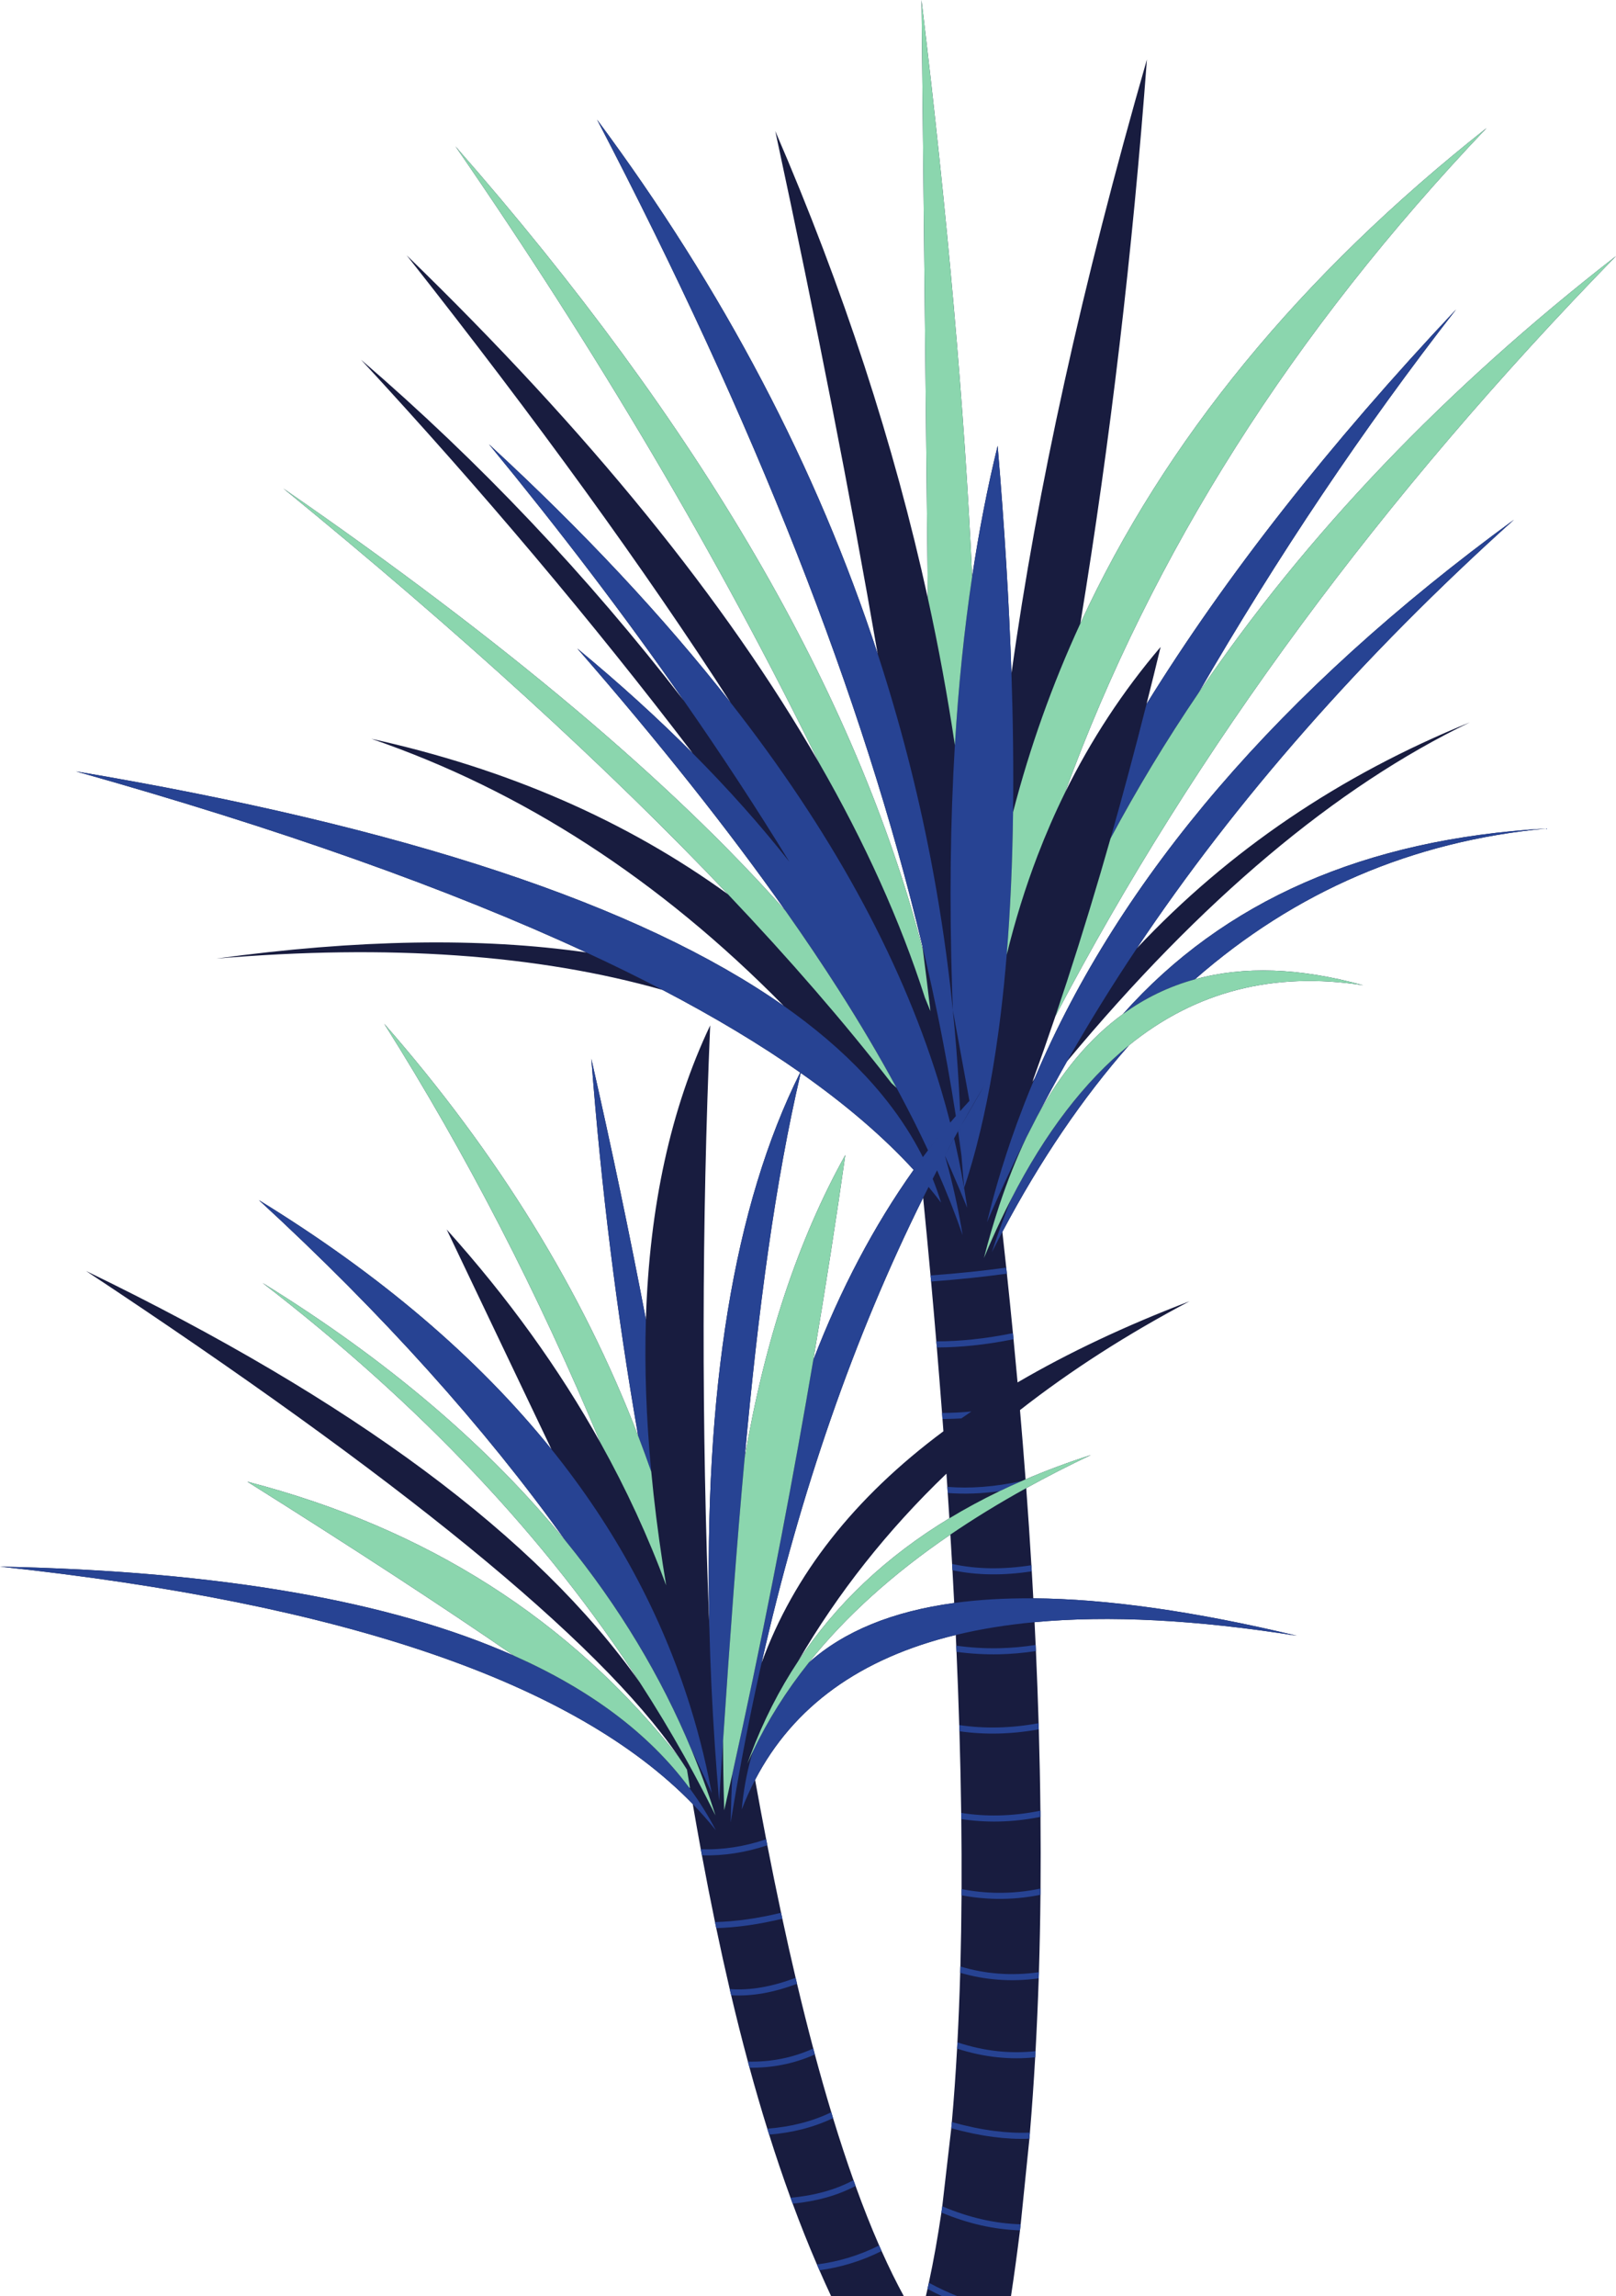 <?xml version="1.0" encoding="UTF-8"?><svg xmlns="http://www.w3.org/2000/svg" xmlns:xlink="http://www.w3.org/1999/xlink" height="399.2" preserveAspectRatio="xMidYMid meet" version="1.0" viewBox="0.0 0.0 281.1 399.2" width="281.1" zoomAndPan="magnify"><defs><clipPath id="a"><path d="M 0 0 L 281.109 0 L 281.109 399.23 L 0 399.23 Z M 0 0"/></clipPath><clipPath id="b"><path d="M 0 20 L 269 20 L 269 399.23 L 0 399.23 Z M 0 20"/></clipPath><clipPath id="c"><path d="M 43 0 L 281.109 0 L 281.109 316 L 43 316 Z M 43 0"/></clipPath></defs><g><g clip-path="url(#a)" id="change1_1"><path d="M 160.578 208.23 C 148.57 232.391 139.203 259.348 132.477 289.102 C 138.035 273.801 148.578 260.375 164.105 248.832 C 164.055 248.121 164 247.41 163.945 246.699 L 163.867 245.645 C 163.578 241.863 163.273 238.066 162.957 234.258 L 162.867 233.199 C 162.578 229.738 162.273 226.27 161.961 222.793 L 161.863 221.738 C 161.453 217.246 161.027 212.738 160.578 208.23 Z M 164.633 256.199 C 154.375 266.031 145.773 276.898 138.836 288.801 C 145.406 278.871 154.176 270.594 165.141 263.957 C 165.051 262.492 164.953 261.027 164.855 259.559 L 164.785 258.492 C 164.734 257.73 164.684 256.965 164.633 256.199 Z M 165.316 266.793 C 155.27 273.637 147.055 281.062 140.672 289.066 C 146.766 283.609 155.203 280.145 165.98 278.68 C 165.887 276.789 165.785 274.891 165.68 272.984 C 165.656 272.621 165.637 272.258 165.617 271.891 C 165.52 270.195 165.422 268.496 165.316 266.793 Z M 129.523 253.543 C 132.977 233.164 138.812 215.578 147.039 200.793 C 145.52 211.531 143.664 223.516 141.469 236.438 C 146.156 224.258 151.977 213.164 158.926 203.383 C 153.668 197.645 147.117 192.027 139.281 186.527 C 134.84 205.547 131.922 227.285 129.523 253.543 Z M 177.426 387.75 C 176.945 391.656 176.422 395.484 175.852 399.23 L 161.039 399.23 C 161.141 398.801 161.238 398.367 161.336 397.93 C 161.387 397.703 161.438 397.48 161.484 397.25 C 161.516 397.121 161.543 396.992 161.57 396.859 C 162.395 393.043 163.117 388.965 163.754 384.648 C 163.773 384.512 163.789 384.375 163.812 384.238 C 163.844 384.016 163.871 383.789 163.906 383.566 C 163.906 383.566 164.43 379.043 165.473 369.996 C 165.504 369.641 165.539 369.285 165.57 368.926 C 165.938 364.816 166.238 360.559 166.48 356.156 C 166.504 355.789 166.523 355.426 166.539 355.062 C 166.746 351.137 166.91 347.102 167.023 342.969 L 167.059 341.875 C 167.164 337.84 167.23 333.711 167.254 329.496 L 167.262 328.422 C 167.277 324.438 167.262 320.375 167.211 316.246 L 167.199 315.172 C 167.137 310.52 167.031 305.785 166.891 300.98 L 166.855 299.906 C 166.73 295.715 166.57 291.469 166.383 287.176 L 166.336 286.102 C 166.309 285.484 166.281 284.863 166.254 284.242 C 149.637 288.266 138.004 296.66 131.348 309.43 C 131.98 312.957 132.625 316.398 133.273 319.758 L 133.477 320.805 C 134.262 324.84 135.059 328.754 135.867 332.539 L 136.09 333.574 C 136.848 337.109 137.617 340.527 138.398 343.84 L 138.645 344.883 C 139.57 348.789 140.516 352.543 141.469 356.141 C 141.562 356.484 141.652 356.832 141.746 357.176 C 142.684 360.668 143.637 364.016 144.602 367.215 C 144.703 367.559 144.805 367.898 144.91 368.238 C 146.074 372.051 147.262 375.648 148.461 379.027 C 148.582 379.363 148.703 379.699 148.824 380.031 C 150.168 383.75 151.535 387.199 152.926 390.375 C 153.07 390.703 153.211 391.027 153.355 391.344 C 154.629 394.199 155.926 396.828 157.238 399.23 L 144.59 399.23 C 143.891 397.734 143.203 396.219 142.535 394.684 C 142.387 394.348 142.242 394.012 142.098 393.672 C 140.621 390.246 139.219 386.723 137.883 383.109 C 137.758 382.77 137.633 382.426 137.508 382.082 C 136.207 378.516 134.969 374.855 133.789 371.109 C 133.68 370.766 133.574 370.418 133.465 370.074 C 132.391 366.613 131.363 363.082 130.379 359.477 C 130.285 359.121 130.188 358.77 130.094 358.414 C 129.078 354.648 128.109 350.805 127.184 346.883 C 127.105 346.551 127.027 346.215 126.949 345.883 L 126.93 345.805 C 126.121 342.332 125.34 338.801 124.59 335.207 C 124.516 334.855 124.441 334.508 124.371 334.156 C 123.586 330.355 122.828 326.488 122.098 322.555 L 122.074 322.434 C 122.016 322.121 121.957 321.809 121.898 321.492 C 121.426 318.902 120.961 316.285 120.504 313.641 C 100.047 292.535 59.879 278.773 0 272.359 C 38.105 273.133 67.906 278.289 89.395 287.844 C 76.848 279.207 61.395 269.125 43.027 257.594 C 74.203 265.664 99.195 281.586 118 305.363 C 104.051 285.008 68.973 256.664 14.969 220.961 C 61.422 243.445 93.531 267.285 111.289 292.488 C 94.941 267.285 73.074 244.141 45.691 223.051 C 67.406 236.453 84.984 251.422 98.43 267.945 C 84.246 248.094 66.449 228.324 45.039 208.645 C 66.098 221.559 83.059 235.996 95.926 251.961 C 89.848 239.223 83.773 226.484 77.695 213.742 C 88.359 225.602 97.277 237.969 104.449 250.836 C 93.648 224.887 81.105 200.602 66.832 177.977 C 86.625 200.59 101.348 224.48 111.008 249.641 C 107.281 228.258 104.566 206.398 102.863 184.07 C 106.367 199.48 109.531 214.582 112.352 229.375 C 112.953 209.73 116.68 192.695 123.535 178.266 C 122.062 212.781 122.016 247.699 123.395 283.02 C 122.398 241.695 127.664 209.512 139.188 186.461 C 132.227 181.586 124.25 176.801 115.262 172.105 C 93.484 165.93 67.605 164.113 37.625 166.652 C 62.164 163.301 83.617 162.945 101.977 165.582 C 78.195 154.559 48.609 144.066 13.215 134.105 C 70.223 143.695 111.262 157.285 136.328 174.871 C 114.719 152.902 90.805 137.426 64.586 128.438 C 88.246 133.648 108.922 142.656 126.621 155.465 C 105.699 133.434 79.918 109.918 49.281 84.918 C 87.57 111.34 116.695 135.824 136.656 158.375 C 126.652 144.18 114.57 128.969 100.418 112.738 C 107.684 118.742 114.375 124.812 120.488 130.945 C 103.023 108.027 83.789 85.223 62.797 62.531 C 83.414 80.273 102.129 100.023 118.938 121.789 C 108.742 107.164 97.445 92.312 85.051 77.234 C 101.438 92.32 115.441 107.281 127.062 122.117 C 112.129 98.949 93.355 73.039 70.742 44.383 C 102.328 75 126.242 104.414 142.48 132.633 C 125.023 96.973 103.938 61.238 79.223 25.438 C 121.84 74 148.945 120.578 160.539 165.176 C 160.508 164.934 160.477 164.688 160.441 164.445 C 150.152 121.242 131.293 73.359 103.859 20.801 C 125.84 50.391 142.109 81.344 152.664 113.656 C 147.984 86.496 142.051 56.211 134.859 22.789 C 146.691 50.152 155.535 77.219 161.395 103.98 C 161.109 77.234 160.742 42.578 160.293 0.004 C 164.863 37.945 167.801 71.363 169.102 100.258 C 170.297 92.281 171.773 84.695 173.539 77.5 C 174.734 91.625 175.535 104.824 175.941 117.098 C 180.371 85.129 188.227 49.543 199.504 10.336 C 197.008 43.867 193.145 76.551 187.922 108.398 C 202.594 76.582 226.148 47.871 258.586 22.262 C 224.895 57.641 200.445 96.168 185.238 137.836 C 189.773 128.621 195.32 120.164 201.887 112.473 C 201.082 115.82 200.266 119.125 199.441 122.387 C 213.164 100.199 231.113 77.336 253.289 53.789 C 237.246 74.363 222.289 96.621 208.418 120.566 C 227.152 92.953 251.383 67.602 281.105 44.516 C 240.504 86.09 208 130.133 183.594 176.645 C 182.277 180.535 180.941 184.344 179.59 188.062 C 179.723 187.859 179.855 187.652 179.988 187.449 C 194.824 152.492 222.613 120.125 263.355 90.348 C 236.777 114.242 214.859 139.293 197.758 164.855 C 213.707 147.883 233.012 134.793 255.672 125.586 C 232.312 136.824 208.953 156.469 185.602 184.527 C 183.789 187.719 182.051 190.914 180.391 194.117 C 184.566 186.43 189.551 180.488 195.336 176.293 C 212.855 156.598 237.402 145.848 268.973 144.039 C 245.668 146.242 225.297 154.98 207.859 170.254 C 216.375 167.902 226.129 168.246 237.125 171.289 C 221.531 168.867 207.957 172.344 196.395 181.719 C 188.312 190.887 180.965 201.703 174.359 214.168 C 174.594 216.246 174.816 218.316 175.035 220.375 C 175.074 220.727 175.109 221.078 175.148 221.43 C 175.516 224.906 175.867 228.352 176.199 231.77 C 176.234 232.125 176.27 232.477 176.301 232.828 C 176.547 235.348 176.777 237.852 177.004 240.336 C 185.797 235.191 195.766 230.484 206.914 226.227 C 196.113 231.922 186.281 238.227 177.426 245.145 C 177.773 249.199 178.102 253.215 178.398 257.188 C 182.008 255.641 185.797 254.23 189.766 252.953 C 185.84 254.816 182.086 256.734 178.512 258.711 C 178.844 263.234 179.145 267.703 179.41 272.117 C 179.434 272.469 179.453 272.824 179.477 273.176 C 179.57 274.75 179.656 276.312 179.742 277.871 C 192.598 277.969 207.883 280.141 225.594 284.379 C 208.109 281.598 192.898 280.809 179.961 282.016 C 180.027 283.344 180.09 284.66 180.148 285.977 C 180.168 286.328 180.184 286.684 180.199 287.039 C 180.387 291.273 180.543 295.453 180.668 299.578 C 180.68 299.938 180.691 300.293 180.699 300.648 C 180.836 305.438 180.934 310.152 180.98 314.789 C 180.984 315.152 180.988 315.508 180.992 315.867 C 181.031 320.082 181.031 324.238 181 328.328 C 180.996 328.691 180.992 329.051 180.988 329.41 C 180.945 333.973 180.855 338.457 180.719 342.867 C 180.707 343.223 180.695 343.582 180.684 343.938 C 180.543 348.234 180.355 352.453 180.129 356.598 C 180.109 356.953 180.09 357.312 180.07 357.664 C 179.816 362.113 179.512 366.477 179.152 370.754 L 179.066 371.812 C 178.055 381.734 177.547 386.695 177.547 386.695 C 177.508 387.047 177.465 387.402 177.426 387.75" fill="#181c3f" fill-rule="evenodd"/></g><g clip-path="url(#b)" id="change2_1"><path d="M 98.43 267.945 C 84.246 248.094 66.449 228.324 45.039 208.645 C 66.098 221.559 83.059 235.996 95.926 251.961 C 106.996 265.699 115.031 280.566 120.035 296.566 C 120.883 299.277 121.641 302.016 122.316 304.789 C 122.691 306.348 123.043 307.91 123.363 309.488 C 123.516 310.234 123.664 310.984 123.805 311.734 C 122.902 309.715 121.969 307.691 120.992 305.672 C 120.766 305.199 120.535 304.73 120.305 304.258 C 114.973 291.414 107.68 279.312 98.43 267.945 Z M 102.863 184.07 C 104.566 206.398 107.281 228.258 111.008 249.641 C 111.801 251.703 112.559 253.777 113.285 255.863 C 112.406 246.562 112.098 237.73 112.352 229.375 C 109.531 214.582 106.367 199.48 102.863 184.07 Z M 165.98 278.68 C 170.211 278.102 174.797 277.832 179.742 277.871 C 192.598 277.969 207.883 280.141 225.594 284.379 C 208.109 281.598 192.898 280.809 179.961 282.016 C 175.066 282.473 170.496 283.215 166.254 284.242 C 149.637 288.266 138.004 296.66 131.348 309.43 C 130.492 311.074 129.715 312.793 129.023 314.582 C 129.32 311.355 129.863 308.344 130.66 305.539 C 130.762 305.18 130.867 304.82 130.98 304.465 C 133.52 299.113 136.75 293.98 140.672 289.066 C 146.766 283.609 155.203 280.145 165.98 278.68 Z M 160.414 201.332 L 160.422 201.316 Z M 160.406 201.34 L 160.414 201.332 Z M 160.402 201.344 L 160.406 201.34 Z M 160.387 201.367 L 160.402 201.344 Z M 160.387 201.367 Z M 160.359 201.402 L 160.387 201.367 Z M 160.355 201.406 L 160.359 201.402 Z M 160.188 201.641 L 160.355 201.406 L 160.297 201.488 L 160.281 201.508 L 160.277 201.516 L 160.273 201.52 L 160.27 201.527 L 160.262 201.539 L 160.258 201.539 L 160.254 201.547 L 160.25 201.551 L 160.242 201.566 L 160.238 201.566 L 160.215 201.598 L 160.215 201.602 L 160.199 201.617 Z M 160.188 201.641 L 160.18 201.648 Z M 160.113 201.738 Z M 160.047 201.828 L 160.051 201.824 Z M 168.633 191.379 L 165.746 175.621 C 166.199 180.102 166.555 184.609 166.809 189.137 C 166.848 189.828 166.887 190.52 166.918 191.211 L 166.922 191.242 L 166.922 191.273 L 166.926 191.305 L 166.926 191.363 L 166.93 191.395 L 166.93 191.426 L 166.934 191.457 L 166.934 191.52 L 166.938 191.551 L 166.938 191.609 L 166.941 191.641 L 166.941 191.703 L 166.945 191.734 L 166.945 191.797 L 166.949 191.824 L 166.949 191.855 L 166.953 191.887 L 166.953 191.949 L 166.957 191.98 L 166.957 192.012 L 166.961 192.039 L 166.961 192.102 L 166.965 192.133 L 166.965 192.195 L 166.969 192.223 L 166.969 192.258 L 166.973 192.285 L 166.973 192.348 L 166.977 192.379 L 166.977 192.441 L 166.98 192.469 L 166.98 192.531 L 166.984 192.562 L 166.984 192.625 L 166.988 192.652 L 166.988 192.719 L 166.992 192.746 L 166.992 192.809 L 166.996 192.84 L 166.996 192.902 L 167 192.93 L 167 192.965 L 167.004 192.992 L 167.004 193.055 L 167.008 193.086 L 167.008 193.148 L 167.012 193.176 L 167.055 193.129 L 167.094 193.082 L 167.137 193.035 L 167.18 192.984 L 167.352 192.797 L 167.391 192.75 L 167.395 192.746 L 167.477 192.652 L 167.605 192.512 L 167.691 192.414 L 167.73 192.367 L 168.16 191.898 L 168.16 191.895 Z M 170.012 189.914 L 169.988 189.938 Z M 170.211 189.703 L 170.191 189.727 L 170.121 189.797 L 170.102 189.82 L 170.031 189.891 Z M 170.961 188.934 Z M 170.98 188.906 Z M 171.004 188.887 Z M 171.027 188.863 Z M 171.074 188.816 L 171.051 188.84 Z M 171.098 188.793 Z M 171.117 188.77 Z M 160.047 201.828 L 159.949 201.961 L 159.887 202.047 L 159.883 202.055 L 159.859 202.082 L 159.855 202.09 L 159.832 202.121 L 159.848 202.102 L 159.852 202.094 L 159.855 202.09 L 159.863 202.074 L 159.871 202.07 L 159.875 202.066 L 159.879 202.059 L 159.883 202.055 L 159.891 202.039 L 159.895 202.035 L 159.898 202.027 L 159.906 202.02 L 159.91 202.012 L 159.918 202.008 L 159.922 202 L 159.926 201.996 L 159.93 201.988 L 159.934 201.984 L 159.938 201.977 L 159.941 201.973 L 159.945 201.965 L 159.949 201.961 L 159.957 201.949 L 159.965 201.941 L 159.969 201.934 L 159.98 201.922 L 159.98 201.918 L 159.988 201.91 L 159.996 201.898 L 160.004 201.891 L 160.004 201.887 L 160.012 201.879 L 160.016 201.871 L 160.02 201.867 L 160.023 201.859 L 160.031 201.848 L 160.039 201.84 L 160.039 201.836 Z M 160.113 201.738 L 160.051 201.824 L 160.055 201.82 L 160.059 201.812 L 160.062 201.809 L 160.066 201.801 L 160.074 201.789 L 160.078 201.785 L 160.082 201.777 L 160.098 201.762 L 160.098 201.758 L 160.105 201.75 Z M 160.18 201.648 L 160.172 201.656 L 160.168 201.664 L 160.164 201.668 L 160.16 201.676 L 160.148 201.688 L 160.141 201.699 L 160.133 201.715 L 160.121 201.727 L 160.121 201.73 L 160.113 201.738 L 160.168 201.664 L 160.172 201.656 Z M 170.449 190.004 L 170.43 190.043 L 170.383 190.121 L 170.359 190.156 L 170.34 190.195 L 170.246 190.352 L 170.227 190.391 L 170.18 190.469 L 170.156 190.504 L 170.156 190.508 L 170.133 190.547 L 170.109 190.582 L 170.09 190.621 L 169.996 190.777 L 169.977 190.816 L 169.93 190.895 L 169.906 190.93 L 169.887 190.969 L 169.816 191.086 L 169.797 191.125 L 169.75 191.203 C 168.859 192.73 167.98 194.273 167.113 195.828 L 169.75 191.262 L 171.203 188.738 L 171.207 188.734 C 170.953 189.156 170.699 189.578 170.449 190.004 Z M 171.281 188.605 L 171.211 188.676 L 171.215 188.672 L 171.219 188.672 L 171.219 188.668 L 171.227 188.66 L 171.227 188.656 L 171.23 188.656 L 171.23 188.652 L 171.234 188.652 L 171.246 188.641 L 171.246 188.637 L 171.25 188.637 L 171.27 188.617 L 171.27 188.613 L 171.273 188.613 L 171.273 188.609 L 171.277 188.609 L 171.277 188.605 L 171.281 188.605 C 171.258 188.648 171.23 188.691 171.203 188.734 Z M 171.164 188.723 Z M 171.164 188.723 L 171.188 188.699 Z M 171.117 188.77 L 171.141 188.746 Z M 171.098 188.793 L 171.117 188.77 Z M 171.074 188.816 L 171.098 188.793 Z M 171.027 188.863 L 171.051 188.84 Z M 171.004 188.887 L 171.027 188.863 Z M 170.98 188.906 L 171.004 188.887 Z M 170.961 188.934 L 170.98 188.91 L 170.98 188.906 Z M 170.938 188.953 L 170.961 188.934 Z M 170.234 189.68 L 170.258 189.656 Z M 170.211 189.703 L 170.234 189.68 Z M 170.012 189.914 L 170.031 189.891 Z M 169.965 189.961 L 169.988 189.938 Z M 169.941 189.984 L 169.965 189.961 Z M 169.875 190.055 L 169.922 190.008 Z M 169.809 190.125 L 169.828 190.102 Z M 167.25 200.941 C 167.238 200.418 167.23 199.895 167.215 199.367 C 167.188 198.188 167.152 197.012 167.113 195.836 L 167.207 199.352 Z M 163.699 209.082 C 163.008 208.168 162.281 207.258 161.523 206.348 C 161.207 206.973 160.895 207.602 160.578 208.23 C 148.57 232.391 139.203 259.348 132.477 289.102 L 132.461 289.164 L 132.445 289.23 L 132.434 289.285 L 132.434 289.297 L 132.402 289.43 L 132.391 289.477 L 132.387 289.496 L 132.371 289.562 L 132.359 289.629 L 132.344 289.691 L 132.312 289.824 L 132.309 289.848 L 132.297 289.891 L 132.285 289.957 L 132.27 290.023 L 132.266 290.035 L 132.254 290.09 L 132.238 290.152 L 132.227 290.219 L 132.223 290.223 L 132.211 290.285 L 132.195 290.352 L 132.184 290.41 L 132.18 290.418 L 132.164 290.484 L 132.152 290.551 L 132.141 290.598 L 132.137 290.617 L 132.121 290.684 L 132.105 290.746 L 132.098 290.785 L 132.094 290.816 L 132.078 290.879 L 132.062 290.945 L 132.059 290.973 L 132.047 291.012 L 132.035 291.078 L 132.02 291.145 L 132.016 291.16 L 132.004 291.211 L 131.988 291.277 L 131.977 291.344 L 131.973 291.352 L 131.961 291.41 L 131.945 291.477 L 131.934 291.539 L 131.918 291.609 L 131.902 291.676 L 131.891 291.727 L 131.887 291.738 L 131.875 291.805 L 131.859 291.871 L 131.852 291.914 L 131.844 291.938 L 131.828 292.004 L 131.816 292.07 L 131.809 292.102 L 131.801 292.137 L 131.785 292.203 L 131.773 292.27 L 131.77 292.289 L 131.758 292.336 L 131.742 292.402 L 131.73 292.469 L 131.727 292.48 L 131.715 292.535 L 131.699 292.602 L 131.688 292.668 L 131.656 292.801 L 131.645 292.855 L 131.645 292.863 L 131.629 292.934 L 131.613 292.996 L 131.605 293.043 L 131.598 293.066 L 131.586 293.133 L 131.57 293.195 L 131.562 293.234 L 131.555 293.266 L 131.543 293.328 L 131.523 293.422 L 131.516 293.453 L 131.488 293.574 L 131.48 293.609 L 131.461 293.699 L 131.441 293.801 L 131.438 293.82 L 131.41 293.945 L 131.398 293.988 L 131.383 294.066 L 131.359 294.176 L 131.355 294.191 L 131.332 294.312 L 131.32 294.367 L 131.305 294.438 L 131.281 294.555 L 131.277 294.559 L 131.254 294.684 L 131.238 294.742 L 131.227 294.805 L 131.199 294.93 L 131.199 294.934 L 131.176 295.051 L 131.16 295.121 L 131.148 295.176 L 131.121 295.297 L 131.117 295.312 L 131.098 295.422 L 131.078 295.504 L 131.07 295.543 L 131.047 295.668 L 131.039 295.691 L 131.02 295.789 L 131 295.883 L 130.992 295.914 L 130.969 296.035 L 130.961 296.07 L 130.941 296.16 L 130.922 296.262 L 130.914 296.281 L 130.891 296.406 L 130.879 296.449 L 130.863 296.527 L 130.84 296.641 L 130.84 296.652 L 130.812 296.777 L 130.801 296.828 L 130.785 296.898 L 130.762 297.02 L 130.762 297.023 L 130.734 297.145 L 130.723 297.211 L 130.711 297.27 L 130.684 297.395 L 130.684 297.402 L 130.66 297.516 L 130.645 297.59 L 130.633 297.641 L 130.609 297.762 L 130.605 297.781 L 130.586 297.887 L 130.566 297.973 L 130.559 298.008 L 130.531 298.133 L 130.527 298.16 L 130.508 298.258 L 130.488 298.352 L 130.48 298.379 L 130.457 298.504 L 130.449 298.543 L 130.434 298.625 L 130.41 298.734 L 130.406 298.75 L 130.383 298.871 L 130.371 298.926 L 130.355 298.996 L 130.332 299.117 L 130.332 299.121 L 130.309 299.242 L 130.297 299.309 L 130.281 299.367 L 130.258 299.488 L 130.258 299.496 L 130.219 299.691 L 130.207 299.738 L 130.184 299.859 L 130.18 299.883 L 130.16 299.984 L 130.141 300.07 L 130.133 300.109 L 130.109 300.23 L 130.102 300.262 L 130.086 300.355 L 130.066 300.453 L 130.059 300.48 L 130.035 300.602 L 130.027 300.645 L 130.012 300.727 L 129.988 300.836 L 129.984 300.852 L 129.961 300.973 L 129.949 301.027 L 129.938 301.098 L 129.914 301.223 L 129.879 301.387 L 129.816 301.715 L 129.816 301.719 L 129.785 301.879 L 129.781 301.883 L 129.754 302.043 L 129.75 302.047 L 129.719 302.207 L 129.719 302.211 L 129.688 302.371 L 129.688 302.379 L 129.656 302.535 L 129.652 302.543 L 129.625 302.699 L 129.621 302.707 L 129.59 302.863 L 129.59 302.875 L 129.559 303.031 L 129.559 303.039 L 129.527 303.195 L 129.527 303.203 L 129.496 303.359 L 129.492 303.371 L 129.465 303.523 L 129.461 303.535 L 129.434 303.691 L 129.43 303.703 L 129.402 303.855 L 129.398 303.867 L 129.371 304.02 L 129.367 304.031 L 129.34 304.184 L 129.336 304.199 L 129.309 304.352 L 129.305 304.363 L 129.273 304.516 L 129.273 304.527 L 129.242 304.68 L 129.242 304.695 L 129.211 304.848 L 129.211 304.859 L 129.18 305.012 L 129.18 305.027 L 129.148 305.176 L 129.148 305.191 L 129.117 305.344 L 129.117 305.359 L 129.09 305.508 L 129.086 305.523 L 129.059 305.672 L 129.055 305.691 L 129.027 305.84 L 129.023 305.855 L 128.996 306.004 L 128.992 306.023 L 128.965 306.168 L 128.961 306.188 L 128.934 306.336 L 128.93 306.355 L 128.902 306.5 L 128.898 306.52 L 128.871 306.668 L 128.867 306.688 L 128.84 306.832 L 128.84 306.852 L 128.812 307 L 128.809 307.02 L 128.781 307.164 L 128.777 307.184 L 128.75 307.332 L 128.746 307.352 L 128.719 307.496 L 128.715 307.516 L 128.688 307.664 L 128.688 307.68 L 128.656 307.832 L 128.656 307.848 L 128.629 307.996 L 128.625 308.016 L 128.598 308.164 L 128.594 308.18 L 128.566 308.328 L 128.566 308.348 L 128.535 308.496 L 128.535 308.512 L 128.508 308.664 L 128.504 308.68 L 128.477 308.828 L 128.445 308.996 L 128.445 309.012 L 128.418 309.164 L 128.414 309.176 L 128.387 309.328 L 128.387 309.344 L 128.355 309.496 L 128.355 309.508 L 128.328 309.664 L 128.324 309.676 L 128.297 309.832 L 128.297 309.844 L 128.27 309.996 L 128.266 310.008 L 128.238 310.164 L 128.234 310.176 L 128.211 310.332 L 128.207 310.34 L 128.18 310.5 L 128.18 310.508 L 128.148 310.664 L 128.148 310.672 L 128.121 310.832 L 128.117 310.84 L 128.09 311 L 128.09 311.008 L 128.062 311.168 L 128.062 311.172 L 128.031 311.336 L 128.031 311.34 L 128.004 311.504 L 128.004 311.508 L 127.973 311.672 L 127.945 311.84 L 127.93 311.914 L 127.918 311.992 L 127.902 312.07 L 127.891 312.148 L 127.891 312.152 L 127.879 312.227 L 127.879 312.23 L 127.863 312.305 L 127.863 312.309 L 127.852 312.383 L 127.852 312.387 L 127.836 312.461 L 127.824 312.539 L 127.809 312.617 L 127.797 312.695 L 127.781 312.773 L 127.758 312.93 L 127.742 313.008 L 127.73 313.082 L 127.73 313.086 L 127.715 313.16 L 127.715 313.164 L 127.703 313.238 L 127.703 313.242 L 127.691 313.316 L 127.691 313.32 L 127.676 313.395 L 127.676 313.398 L 127.664 313.473 L 127.664 313.477 L 127.648 313.551 L 127.648 313.555 L 127.637 313.629 L 127.637 313.633 L 127.625 313.707 L 127.621 313.711 L 127.609 313.785 L 127.609 313.789 L 127.598 313.863 L 127.598 313.867 L 127.586 313.941 L 127.582 313.945 L 127.57 314.02 L 127.57 314.023 L 127.559 314.098 L 127.559 314.102 L 127.547 314.176 L 127.543 314.18 L 127.531 314.254 L 127.531 314.258 L 127.52 314.332 L 127.516 314.336 L 127.504 314.41 L 127.504 314.414 L 127.492 314.488 L 127.492 314.492 L 127.48 314.566 L 127.477 314.57 L 127.465 314.645 L 127.465 314.648 L 127.453 314.723 L 127.453 314.727 L 127.441 314.801 L 127.438 314.805 L 127.426 314.879 L 127.426 314.883 L 127.414 314.957 L 127.414 314.961 L 127.398 315.035 L 127.387 315.113 L 127.387 315.117 L 127.375 315.191 L 127.359 315.27 L 127.359 315.273 L 127.348 315.348 L 127.348 315.352 L 127.336 315.426 L 127.336 315.43 L 127.32 315.504 L 127.32 315.508 L 127.309 315.582 L 127.309 315.586 L 127.297 315.66 L 127.297 315.664 L 127.281 315.738 L 127.281 315.742 L 127.27 315.816 L 127.27 315.82 L 127.258 315.895 L 127.258 315.898 L 127.242 315.973 L 127.242 315.977 L 127.23 316.051 L 127.23 316.055 L 127.219 316.129 L 127.219 316.133 L 127.207 316.207 L 127.203 316.211 L 127.191 316.285 L 127.191 316.289 L 127.18 316.363 L 127.18 316.367 L 127.168 316.441 L 127.168 316.445 L 127.152 316.523 L 127.129 316.68 L 127.113 316.758 L 127.102 316.836 C 127.156 314.023 127.246 311.234 127.379 308.465 L 127.406 308.336 L 127.438 308.203 L 127.492 307.945 L 127.523 307.816 L 127.578 307.559 L 127.609 307.43 L 127.637 307.301 L 127.664 307.168 L 127.691 307.039 L 127.723 306.91 L 127.777 306.652 L 127.809 306.523 L 127.863 306.266 L 127.895 306.137 L 127.922 306.004 L 127.977 305.746 L 128.008 305.617 L 128.09 305.23 L 128.121 305.102 L 128.23 304.586 L 128.262 304.457 L 128.371 303.941 L 128.375 303.941 L 128.484 303.426 L 128.516 303.297 L 128.652 302.652 L 128.684 302.523 L 128.738 302.266 L 128.766 302.141 L 128.848 301.754 L 128.879 301.625 L 128.988 301.109 L 129.016 300.984 L 129.098 300.598 L 129.129 300.469 L 129.152 300.34 L 129.184 300.211 L 129.41 299.148 L 129.637 298.09 L 129.863 297.027 L 130.09 295.973 L 130.312 294.914 L 130.535 293.859 L 130.758 292.809 L 130.977 291.758 L 131.199 290.707 L 131.414 289.656 L 131.633 288.613 L 132.062 286.527 L 132.277 285.488 L 132.699 283.41 L 132.91 282.379 L 133.324 280.316 L 133.738 278.262 L 134.145 276.215 L 134.348 275.195 L 134.746 273.164 L 134.945 272.152 L 135.141 271.141 L 135.336 270.133 L 135.336 270.129 L 135.727 268.121 L 135.918 267.117 L 136.109 266.117 L 136.301 265.121 L 136.863 262.145 L 137.047 261.156 L 137.23 260.176 L 137.414 259.191 L 137.598 258.211 L 137.777 257.234 L 137.961 256.262 L 138.137 255.289 L 138.316 254.32 L 138.316 254.316 L 138.492 253.352 L 138.664 252.391 L 138.84 251.43 L 139.012 250.469 L 139.355 248.562 L 139.523 247.609 L 139.859 245.719 L 140.027 244.777 L 140.355 242.902 L 140.516 241.973 L 140.68 241.039 L 140.84 240.113 L 140.996 239.191 L 141.156 238.27 L 141.312 237.352 L 141.469 236.438 C 146.156 224.258 151.977 213.164 158.926 203.383 C 153.668 197.645 147.117 192.027 139.281 186.527 C 134.84 205.547 131.922 227.285 129.523 253.543 C 128.172 268.316 126.984 284.523 125.785 302.477 C 125.781 302.48 125.777 302.48 125.773 302.484 C 125.773 302.527 125.773 302.566 125.773 302.609 C 125.547 306.039 125.316 309.535 125.086 313.094 C 124.812 309.891 124.566 306.727 124.355 303.613 C 124.355 303.555 124.352 303.492 124.348 303.438 C 124.348 303.438 124.348 303.438 124.344 303.438 C 123.871 296.398 123.555 289.594 123.395 283.02 C 122.398 241.695 127.664 209.512 139.188 186.461 C 132.227 181.586 124.25 176.801 115.262 172.105 C 111.055 169.91 106.629 167.734 101.977 165.582 C 78.195 154.559 48.609 144.066 13.215 134.105 C 70.223 143.695 111.262 157.285 136.328 174.871 C 137.645 175.793 138.918 176.73 140.145 177.676 C 145.359 181.691 149.781 185.902 153.41 190.316 C 155.879 193.316 157.977 196.41 159.707 199.594 C 159.992 200.117 160.27 200.645 160.531 201.172 L 160.562 201.133 L 160.574 201.113 L 160.59 201.098 L 160.613 201.059 L 160.629 201.039 L 160.645 201.023 L 160.656 201.004 L 160.688 200.965 L 160.699 200.945 L 160.715 200.93 L 160.727 200.91 L 160.742 200.891 L 160.754 200.871 L 160.77 200.855 L 160.781 200.836 L 160.812 200.797 L 160.824 200.777 L 160.84 200.762 L 160.852 200.742 L 160.867 200.723 L 160.879 200.703 L 160.895 200.688 L 160.906 200.668 L 160.922 200.648 L 160.938 200.633 L 160.938 200.629 L 160.949 200.613 L 160.949 200.609 L 160.965 200.594 L 160.98 200.574 L 160.992 200.555 L 161.008 200.535 L 161.02 200.52 L 161.035 200.5 L 161.047 200.48 L 161.062 200.465 L 161.074 200.445 L 161.105 200.406 L 161.117 200.391 L 161.148 200.352 L 161.16 200.336 L 161.16 200.332 L 161.176 200.316 L 161.188 200.297 L 161.203 200.277 L 161.215 200.262 L 161.215 200.258 L 161.23 200.242 L 161.242 200.223 L 161.258 200.203 L 161.273 200.188 L 161.285 200.168 L 161.316 200.129 L 161.328 200.109 L 161.344 200.094 L 161.355 200.074 L 161.387 200.035 L 161.398 200.02 L 161.414 200 L 161.426 199.984 L 161.426 199.98 L 161.465 199.934 L 161.48 199.91 L 161.5 199.887 L 161.52 199.859 L 161.559 199.812 L 161.574 199.785 L 161.594 199.766 L 161.613 199.738 L 161.633 199.715 L 161.648 199.691 L 161.668 199.668 L 161.668 199.664 L 161.688 199.645 L 161.703 199.617 L 161.762 199.547 L 161.777 199.523 L 161.797 199.496 L 161.855 199.426 L 161.871 199.398 L 161.93 199.328 L 161.945 199.305 L 161.965 199.277 L 161.984 199.258 L 162.004 199.23 L 162.023 199.207 L 162.039 199.184 L 162.078 199.137 L 162.098 199.109 L 162.113 199.086 L 162.191 198.992 L 162.191 198.988 L 162.207 198.969 L 162.211 198.969 L 162.227 198.941 L 162.266 198.895 L 162.281 198.871 L 162.301 198.848 L 162.305 198.848 L 162.32 198.82 L 162.34 198.801 L 162.359 198.773 L 162.379 198.75 L 162.395 198.727 L 162.398 198.727 L 162.414 198.703 L 162.434 198.68 L 162.453 198.652 L 162.473 198.633 L 162.488 198.605 L 162.586 198.488 L 162.602 198.465 L 162.621 198.438 C 162.691 198.348 162.766 198.258 162.836 198.168 L 162.84 198.164 L 162.84 198.16 L 162.855 198.145 L 162.855 198.141 L 162.863 198.133 L 162.863 198.129 L 162.867 198.129 L 162.871 198.121 L 162.891 198.102 L 162.891 198.098 L 162.902 198.086 L 162.902 198.082 L 162.914 198.07 L 162.914 198.066 L 162.93 198.051 L 162.93 198.047 L 162.941 198.035 L 162.941 198.031 L 162.953 198.02 L 162.953 198.016 L 162.961 198.008 L 162.965 198.008 L 162.969 198.004 L 162.969 197.996 L 162.973 197.996 L 162.98 197.988 L 162.98 197.984 L 162.992 197.973 L 162.992 197.969 L 163.012 197.949 L 163.012 197.945 L 163.023 197.934 L 163.023 197.93 L 163.027 197.926 L 163.027 197.922 L 163.031 197.922 L 163.031 197.918 L 163.035 197.918 L 163.035 197.914 L 163.039 197.914 L 163.039 197.91 L 163.047 197.902 L 163.047 197.898 L 163.051 197.898 L 163.051 197.895 L 163.055 197.895 L 163.055 197.891 L 163.059 197.891 L 163.059 197.887 L 163.062 197.887 L 163.062 197.883 L 163.066 197.879 L 163.066 197.875 L 163.07 197.871 L 163.07 197.867 L 163.074 197.867 L 163.074 197.863 L 163.078 197.863 L 163.078 197.859 L 163.082 197.859 L 163.082 197.855 L 163.086 197.855 L 163.086 197.852 L 163.09 197.852 L 163.09 197.848 L 163.102 197.836 L 163.102 197.832 L 163.105 197.832 L 163.105 197.828 C 163.188 197.727 163.27 197.625 163.348 197.523 C 163.398 197.461 163.449 197.398 163.5 197.336 L 163.508 197.328 L 163.516 197.316 L 163.523 197.309 L 163.531 197.297 L 163.539 197.289 L 163.562 197.258 L 163.5 197.336 C 163.449 197.398 163.398 197.461 163.348 197.523 C 163.27 197.625 163.188 197.727 163.105 197.828 C 163.078 197.859 163.055 197.895 163.027 197.926 C 162.965 198.008 162.898 198.09 162.836 198.168 C 162.766 198.258 162.691 198.348 162.621 198.438 C 162.219 198.949 161.82 199.465 161.426 199.98 C 160.742 198.516 160.027 197.035 159.285 195.539 C 159.121 195.215 158.961 194.891 158.797 194.566 C 158.07 193.133 157.32 191.684 156.539 190.223 C 156.344 189.855 156.148 189.488 155.949 189.121 C 152.984 183.641 149.633 177.969 145.891 172.105 C 143.039 167.641 139.961 163.062 136.656 158.375 C 126.652 144.18 114.57 128.969 100.418 112.738 C 107.684 118.742 114.375 124.812 120.488 130.945 C 126.688 137.172 132.293 143.461 137.305 149.816 C 131.641 140.57 125.52 131.227 118.938 121.789 C 108.742 107.164 97.445 92.312 85.051 77.234 C 101.438 92.32 115.441 107.281 127.062 122.117 C 144.387 144.234 156.414 166.078 163.148 187.648 C 163.34 188.27 163.527 188.887 163.715 189.504 C 164.262 191.344 164.773 193.18 165.242 195.016 L 165.285 195.172 L 165.297 195.156 L 165.312 195.145 L 165.32 195.129 L 165.336 195.113 L 165.348 195.098 L 165.371 195.07 L 165.387 195.055 L 165.398 195.039 C 165.629 194.77 165.859 194.496 166.094 194.23 C 166.148 194.164 166.207 194.098 166.266 194.031 C 166.219 193.734 166.172 193.434 166.125 193.137 C 165.926 191.859 165.719 190.578 165.504 189.289 C 165.062 186.648 164.582 183.992 164.07 181.312 C 163.469 178.152 162.812 174.965 162.113 171.754 C 161.938 170.957 161.762 170.16 161.582 169.363 C 161.215 167.73 160.836 166.09 160.441 164.445 C 150.152 121.242 131.293 73.359 103.859 20.801 C 125.84 50.391 142.109 81.344 152.664 113.656 C 156.48 125.332 159.551 137.184 161.871 149.215 C 163.316 156.695 164.473 164.242 165.344 171.855 C 165.484 173.109 165.617 174.363 165.746 175.621 C 165.699 174.363 165.652 173.113 165.613 171.867 C 165.141 156.902 165.301 142.801 166.098 129.562 C 166.715 119.273 167.719 109.504 169.102 100.258 C 170.297 92.281 171.773 84.695 173.539 77.5 C 174.734 91.625 175.535 104.824 175.941 117.098 C 176.223 125.57 176.316 133.605 176.219 141.195 C 176.109 150.062 175.738 158.328 175.113 165.992 C 174.836 169.379 174.512 172.648 174.133 175.797 C 173.984 177.051 173.828 178.281 173.66 179.496 C 173.086 183.719 172.418 187.715 171.652 191.488 C 171.301 193.215 170.934 194.891 170.543 196.523 C 170.305 197.512 170.062 198.488 169.812 199.441 C 169.555 200.414 169.293 201.371 169.02 202.309 C 168.852 202.891 168.684 203.465 168.508 204.031 C 168.25 204.879 167.98 205.711 167.711 206.523 C 167.648 205.82 167.59 205.121 167.531 204.422 C 167.531 204.418 167.531 204.418 167.531 204.414 C 167.516 204.234 167.5 204.051 167.484 203.871 C 167.453 203.492 167.422 203.113 167.391 202.738 C 167.391 202.73 167.391 202.723 167.391 202.715 C 167.344 202.133 167.297 201.551 167.25 200.973 C 167.25 200.973 167.25 200.969 167.25 200.969 C 167.164 200.312 167.074 199.656 166.984 199 C 166.879 198.223 166.77 197.445 166.656 196.668 L 166.891 196.234 L 167.105 195.84 L 166.891 196.227 C 166.812 196.367 166.73 196.512 166.652 196.652 C 166.613 196.727 166.574 196.797 166.535 196.867 C 166.395 197.121 166.254 197.379 166.113 197.633 C 166.062 197.727 166.012 197.82 165.961 197.918 C 165.895 198.035 165.832 198.152 165.766 198.27 C 165.551 198.664 165.336 199.062 165.121 199.461 C 165.012 199.66 164.902 199.863 164.797 200.066 C 164.648 200.336 164.504 200.609 164.359 200.883 L 164.359 200.887 L 164.801 200.07 L 165.129 199.473 L 165.773 198.289 L 165.965 197.938 C 166.266 199.215 166.547 200.488 166.809 201.766 C 166.816 201.805 166.824 201.844 166.832 201.879 C 166.855 201.992 166.879 202.105 166.898 202.219 C 167.008 202.754 167.113 203.289 167.215 203.824 C 167.605 205.875 167.949 207.926 168.242 209.969 C 167.359 207.828 166.453 205.684 165.52 203.531 C 165.137 202.656 164.754 201.781 164.363 200.902 C 164.363 200.898 164.359 200.895 164.355 200.887 C 164.359 200.895 164.359 200.898 164.363 200.902 C 164.359 200.898 164.355 200.895 164.355 200.891 L 163.195 203.09 C 163.578 202.355 163.965 201.621 164.355 200.891 L 164.355 200.887 L 164.363 200.902 C 164.605 201.75 164.836 202.598 165.059 203.449 C 166.039 207.191 166.836 210.953 167.445 214.738 C 166.188 211.09 164.707 207.328 163.004 203.461 C 162.746 203.953 162.492 204.449 162.238 204.945 C 162.789 206.309 163.277 207.688 163.699 209.082 Z M 176.84 195.445 C 176.852 195.406 176.867 195.367 176.879 195.332 C 177.301 194.227 177.723 193.113 178.141 191.992 C 178.73 190.473 179.348 188.961 179.988 187.449 C 194.824 152.492 222.613 120.125 263.355 90.348 C 236.777 114.242 214.859 139.293 197.758 164.855 C 193.391 171.383 189.336 177.941 185.602 184.527 C 183.789 187.719 182.051 190.914 180.391 194.117 C 179.762 195.324 179.145 196.535 178.535 197.746 C 176.824 201.156 175.199 204.574 173.66 207.992 C 172.984 209.492 172.328 210.988 171.688 212.488 C 172.219 210.297 172.797 208.109 173.422 205.938 C 174.434 202.414 175.574 198.918 176.84 195.445 Z M 196.395 181.719 C 188.641 188.008 181.793 196.949 175.852 208.543 C 175.285 209.949 174.738 211.379 174.211 212.828 C 173.633 214.426 173.07 216.047 172.535 217.695 C 173.137 216.504 173.746 215.328 174.359 214.168 C 180.965 201.703 188.312 190.887 196.395 181.719 Z M 207.859 170.254 C 203.336 171.504 199.16 173.516 195.336 176.293 C 212.855 156.598 237.402 145.848 268.973 144.039 C 245.668 146.242 225.297 154.98 207.859 170.254 Z M 208.418 120.566 C 222.289 96.621 237.246 74.363 253.289 53.789 C 231.113 77.336 213.164 100.199 199.441 122.387 C 197.402 130.445 195.312 138.246 193.168 145.785 C 197.766 137.18 202.852 128.773 208.418 120.566 Z M 176.301 232.828 L 176.199 231.77 C 173.797 232.258 171.461 232.621 169.184 232.859 C 167.023 233.086 164.918 233.199 162.867 233.199 L 162.957 234.258 C 165.016 234.254 167.129 234.137 169.289 233.91 C 171.57 233.672 173.906 233.312 176.301 232.828 Z M 168.969 245.391 C 167.332 245.547 165.633 245.633 163.863 245.645 L 163.945 246.699 C 165.062 246.691 166.156 246.652 167.227 246.59 C 167.801 246.188 168.383 245.785 168.969 245.391 Z M 177.691 257.492 C 173.086 258.488 168.785 258.82 164.785 258.492 L 164.855 259.559 C 167.715 259.777 170.723 259.676 173.871 259.242 C 175.121 258.645 176.395 258.062 177.691 257.492 Z M 179.477 273.176 L 179.41 272.117 C 174.422 272.895 169.82 272.816 165.613 271.891 C 165.637 272.254 165.656 272.621 165.68 272.984 C 169.906 273.879 174.504 273.941 179.477 273.176 Z M 180.195 287.039 L 180.148 285.977 C 178.023 286.312 175.902 286.5 173.777 286.543 C 171.301 286.594 168.816 286.445 166.336 286.102 L 166.383 287.176 C 168.855 287.508 171.328 287.652 173.801 287.602 C 175.934 287.555 178.066 287.367 180.195 287.039 Z M 180.695 300.648 C 180.688 300.293 180.68 299.938 180.668 299.578 C 175.926 300.457 171.32 300.566 166.855 299.906 L 166.891 300.98 C 171.359 301.617 175.965 301.508 180.695 300.648 Z M 180.988 315.867 L 180.98 314.789 C 178.508 315.297 176.066 315.574 173.66 315.617 C 171.484 315.66 169.328 315.512 167.195 315.172 L 167.211 316.246 C 169.34 316.574 171.496 316.715 173.68 316.676 C 176.086 316.629 178.523 316.359 180.988 315.867 Z M 180.988 329.41 L 180.996 328.328 C 178.477 328.859 175.945 329.105 173.414 329.066 C 171.367 329.039 169.316 328.824 167.262 328.422 L 167.254 329.496 C 169.305 329.887 171.355 330.094 173.402 330.125 C 175.938 330.16 178.465 329.922 180.988 329.41 Z M 180.684 343.938 C 180.691 343.582 180.703 343.223 180.715 342.867 C 178.336 343.207 175.988 343.289 173.672 343.113 C 171.438 342.941 169.23 342.531 167.055 341.875 L 167.023 342.969 C 169.188 343.602 171.379 344 173.594 344.168 C 175.926 344.348 178.289 344.273 180.684 343.938 Z M 180.07 357.664 C 180.09 357.312 180.105 356.953 180.129 356.598 C 177.969 356.828 175.809 356.836 173.648 356.613 C 171.281 356.367 168.914 355.852 166.539 355.062 C 166.52 355.426 166.5 355.793 166.48 356.156 C 168.836 356.918 171.188 357.422 173.539 357.664 C 175.719 357.891 177.895 357.891 180.07 357.664 Z M 179.066 371.812 L 179.152 370.754 C 177.191 370.844 175.105 370.746 172.906 370.461 C 170.594 370.16 168.148 369.648 165.57 368.926 C 165.539 369.285 165.504 369.641 165.473 369.996 C 168.023 370.703 170.457 371.207 172.773 371.508 C 174.98 371.797 177.078 371.898 179.066 371.812 Z M 177.422 387.75 C 177.465 387.402 177.508 387.047 177.547 386.695 C 175.344 386.633 173.137 386.352 170.93 385.855 C 168.594 385.332 166.25 384.57 163.906 383.566 C 163.855 383.926 163.805 384.289 163.754 384.648 C 166.07 385.621 168.387 386.367 170.699 386.887 C 172.945 387.391 175.188 387.676 177.422 387.75 Z M 166.645 399.23 C 164.969 398.57 163.277 397.781 161.57 396.859 C 161.492 397.223 161.414 397.574 161.336 397.93 C 162.211 398.398 163.086 398.828 163.953 399.23 Z M 161.863 221.738 C 164.254 221.566 166.629 221.359 168.98 221.109 C 171.004 220.895 173.02 220.652 175.035 220.375 L 175.148 221.43 C 173.145 221.699 171.125 221.945 169.09 222.16 C 166.723 222.41 164.344 222.621 161.961 222.793 Z M 136.09 333.574 L 135.867 332.539 C 133.867 333.023 131.926 333.398 130.039 333.668 C 128.086 333.945 126.195 334.109 124.371 334.156 L 124.59 335.207 C 126.402 335.152 128.27 334.988 130.188 334.715 C 132.098 334.441 134.066 334.062 136.09 333.574 Z M 138.645 344.883 L 138.398 343.84 C 136.387 344.609 134.441 345.16 132.566 345.488 C 130.609 345.836 128.73 345.941 126.93 345.805 L 127.184 346.883 C 128.977 346.988 130.832 346.871 132.75 346.535 C 134.648 346.199 136.613 345.648 138.645 344.883 Z M 141.746 357.176 C 141.652 356.832 141.562 356.484 141.469 356.141 C 139.652 356.957 137.777 357.559 135.844 357.934 C 133.98 358.301 132.062 358.457 130.094 358.414 C 130.188 358.77 130.285 359.121 130.379 359.477 C 132.32 359.5 134.207 359.332 136.047 358.973 C 138 358.594 139.898 357.992 141.746 357.176 Z M 144.91 368.238 C 144.809 367.898 144.703 367.559 144.602 367.215 C 142.922 368.027 141.141 368.672 139.254 369.148 C 137.422 369.613 135.492 369.922 133.465 370.074 C 133.574 370.418 133.68 370.766 133.789 371.109 C 135.789 370.945 137.699 370.637 139.512 370.176 C 141.41 369.691 143.211 369.047 144.91 368.238 Z M 148.824 380.031 C 148.703 379.699 148.582 379.363 148.465 379.027 C 146.941 379.84 145.289 380.496 143.504 381.004 C 141.648 381.527 139.648 381.887 137.508 382.082 C 137.633 382.426 137.758 382.77 137.883 383.109 C 139.984 382.902 141.953 382.539 143.789 382.023 C 145.598 381.512 147.273 380.848 148.824 380.031 Z M 153.355 391.344 C 153.215 391.023 153.07 390.703 152.926 390.375 C 151.16 391.266 149.348 391.984 147.484 392.539 C 145.73 393.066 143.934 393.445 142.098 393.676 C 142.242 394.012 142.387 394.348 142.535 394.684 C 144.324 394.445 146.074 394.066 147.789 393.555 C 149.688 392.988 151.543 392.25 153.355 391.344 Z M 121.898 321.492 C 125.688 321.621 129.477 321.043 133.273 319.758 L 133.477 320.805 C 129.68 322.074 125.887 322.656 122.098 322.555 Z M 0 272.359 C 59.879 278.773 100.047 292.535 120.504 313.641 C 121.941 315.121 123.281 316.641 124.523 318.195 C 123.227 315.707 121.738 313.316 120.059 311.027 C 119.98 310.922 119.902 310.816 119.824 310.711 C 112.883 301.395 102.742 293.773 89.395 287.844 C 67.906 278.289 38.105 273.133 0 272.359" fill="#274393" fill-rule="evenodd"/></g><g clip-path="url(#c)" id="change3_1"><path d="M 45.691 223.051 C 67.406 236.453 84.984 251.422 98.43 267.945 C 107.68 279.312 114.973 291.414 120.305 304.258 C 120.508 304.746 120.711 305.238 120.906 305.73 C 121.855 308.086 122.738 310.469 123.555 312.875 C 123.77 313.508 123.977 314.137 124.184 314.773 C 124.273 315.047 124.359 315.324 124.449 315.602 C 124.266 315.23 124.078 314.855 123.891 314.48 C 123.199 313.098 122.488 311.719 121.766 310.348 C 121.094 309.07 120.406 307.797 119.707 306.527 C 119.477 306.109 119.242 305.688 119.008 305.27 C 116.586 300.949 114.016 296.691 111.289 292.488 C 94.941 267.285 73.074 244.141 45.691 223.051 Z M 104.449 250.836 C 93.648 224.887 81.105 200.602 66.832 177.977 C 86.625 200.59 101.348 224.48 111.008 249.641 C 111.801 251.703 112.559 253.777 113.285 255.863 C 113.773 261.051 114.438 266.383 115.277 271.859 C 115.469 273.105 115.672 274.355 115.879 275.613 C 112.754 267.156 108.945 258.898 104.449 250.836 Z M 147.039 200.793 C 145.52 211.531 143.664 223.516 141.469 236.438 C 138.16 255.914 134.074 277.52 129.184 300.211 C 128.594 302.949 127.992 305.699 127.379 308.465 C 126.918 310.539 126.449 312.625 125.977 314.715 C 125.848 310.605 125.781 306.57 125.773 302.609 C 125.777 302.566 125.781 302.523 125.785 302.477 C 126.984 284.523 128.172 268.316 129.523 253.543 C 132.977 233.164 138.812 215.578 147.039 200.793 Z M 165.141 263.957 C 154.176 270.594 145.406 278.871 138.836 288.801 C 135.523 293.801 132.77 299.215 130.574 305.051 C 130.375 305.57 130.184 306.098 129.996 306.625 C 130.195 306.168 130.398 305.711 130.609 305.258 C 130.73 304.992 130.855 304.73 130.98 304.465 C 133.52 299.113 136.75 293.98 140.672 289.066 C 147.055 281.062 155.27 273.637 165.316 266.793 C 169.41 264.004 173.809 261.309 178.512 258.711 C 182.086 256.734 185.84 254.816 189.766 252.953 C 185.797 254.23 182.008 255.641 178.398 257.188 C 178.16 257.289 177.922 257.395 177.684 257.496 C 176.391 258.062 175.117 258.645 173.867 259.242 C 170.816 260.711 167.91 262.281 165.141 263.957 Z M 196.395 181.719 C 207.957 172.344 221.531 168.867 237.125 171.289 C 226.129 168.246 216.375 167.902 207.859 170.254 C 203.336 171.504 199.16 173.516 195.336 176.293 C 189.551 180.488 184.566 186.43 180.391 194.117 C 179.762 195.324 179.145 196.535 178.535 197.746 C 176.816 201.336 175.25 205.262 173.836 209.52 C 172.871 212.43 171.977 215.492 171.152 218.711 C 172.117 216.406 173.105 214.184 174.121 212.047 C 174.691 210.852 175.266 209.684 175.852 208.543 C 181.793 196.949 188.641 188.008 196.395 181.719 Z M 183.594 176.645 C 186.281 168.707 188.898 160.414 191.438 151.773 C 192.02 149.797 192.594 147.801 193.168 145.785 C 197.766 137.18 202.852 128.773 208.418 120.566 C 227.152 92.953 251.383 67.602 281.105 44.516 C 240.504 86.09 208 130.133 183.594 176.645 Z M 185.238 137.836 C 200.445 96.168 224.895 57.641 258.586 22.262 C 226.148 47.871 202.594 76.582 187.922 108.398 C 183.035 118.984 179.137 129.922 176.219 141.195 C 176.109 150.062 175.738 158.328 175.113 165.992 C 176.582 160.004 178.371 154.258 180.48 148.75 C 181.918 145 183.504 141.359 185.238 137.836 Z M 169.102 100.258 C 167.801 71.363 164.863 37.945 160.293 0.004 C 160.742 42.578 161.109 77.234 161.395 103.98 C 163.27 112.539 164.836 121.066 166.098 129.562 C 166.715 119.273 167.719 109.504 169.102 100.258 Z M 160.539 165.176 C 161.008 168.797 161.445 172.336 161.852 175.797 C 161.531 175.02 161.215 174.246 160.895 173.469 C 156.621 160.148 150.48 146.535 142.48 132.633 C 125.023 96.973 103.938 61.238 79.223 25.438 C 121.84 74 148.945 120.578 160.539 165.176 Z M 136.656 158.375 C 116.695 135.824 87.57 111.34 49.281 84.918 C 79.918 109.918 105.699 133.434 126.621 155.465 C 137.387 166.805 146.863 177.75 155.059 188.301 C 155.359 188.57 155.656 188.848 155.949 189.121 C 152.984 183.641 149.633 177.969 145.891 172.105 C 143.039 167.641 139.961 163.062 136.656 158.375 Z M 89.395 287.844 C 102.742 293.773 112.883 301.395 119.824 310.711 C 119.895 310.773 119.965 310.836 120.035 310.898 C 119.855 309.82 119.676 308.734 119.496 307.648 C 119.027 306.898 118.527 306.137 118 305.363 C 99.195 281.586 74.203 265.664 43.027 257.594 C 61.395 269.125 76.848 279.207 89.395 287.844" fill="#8bd6ae" fill-rule="evenodd"/></g></g></svg>
